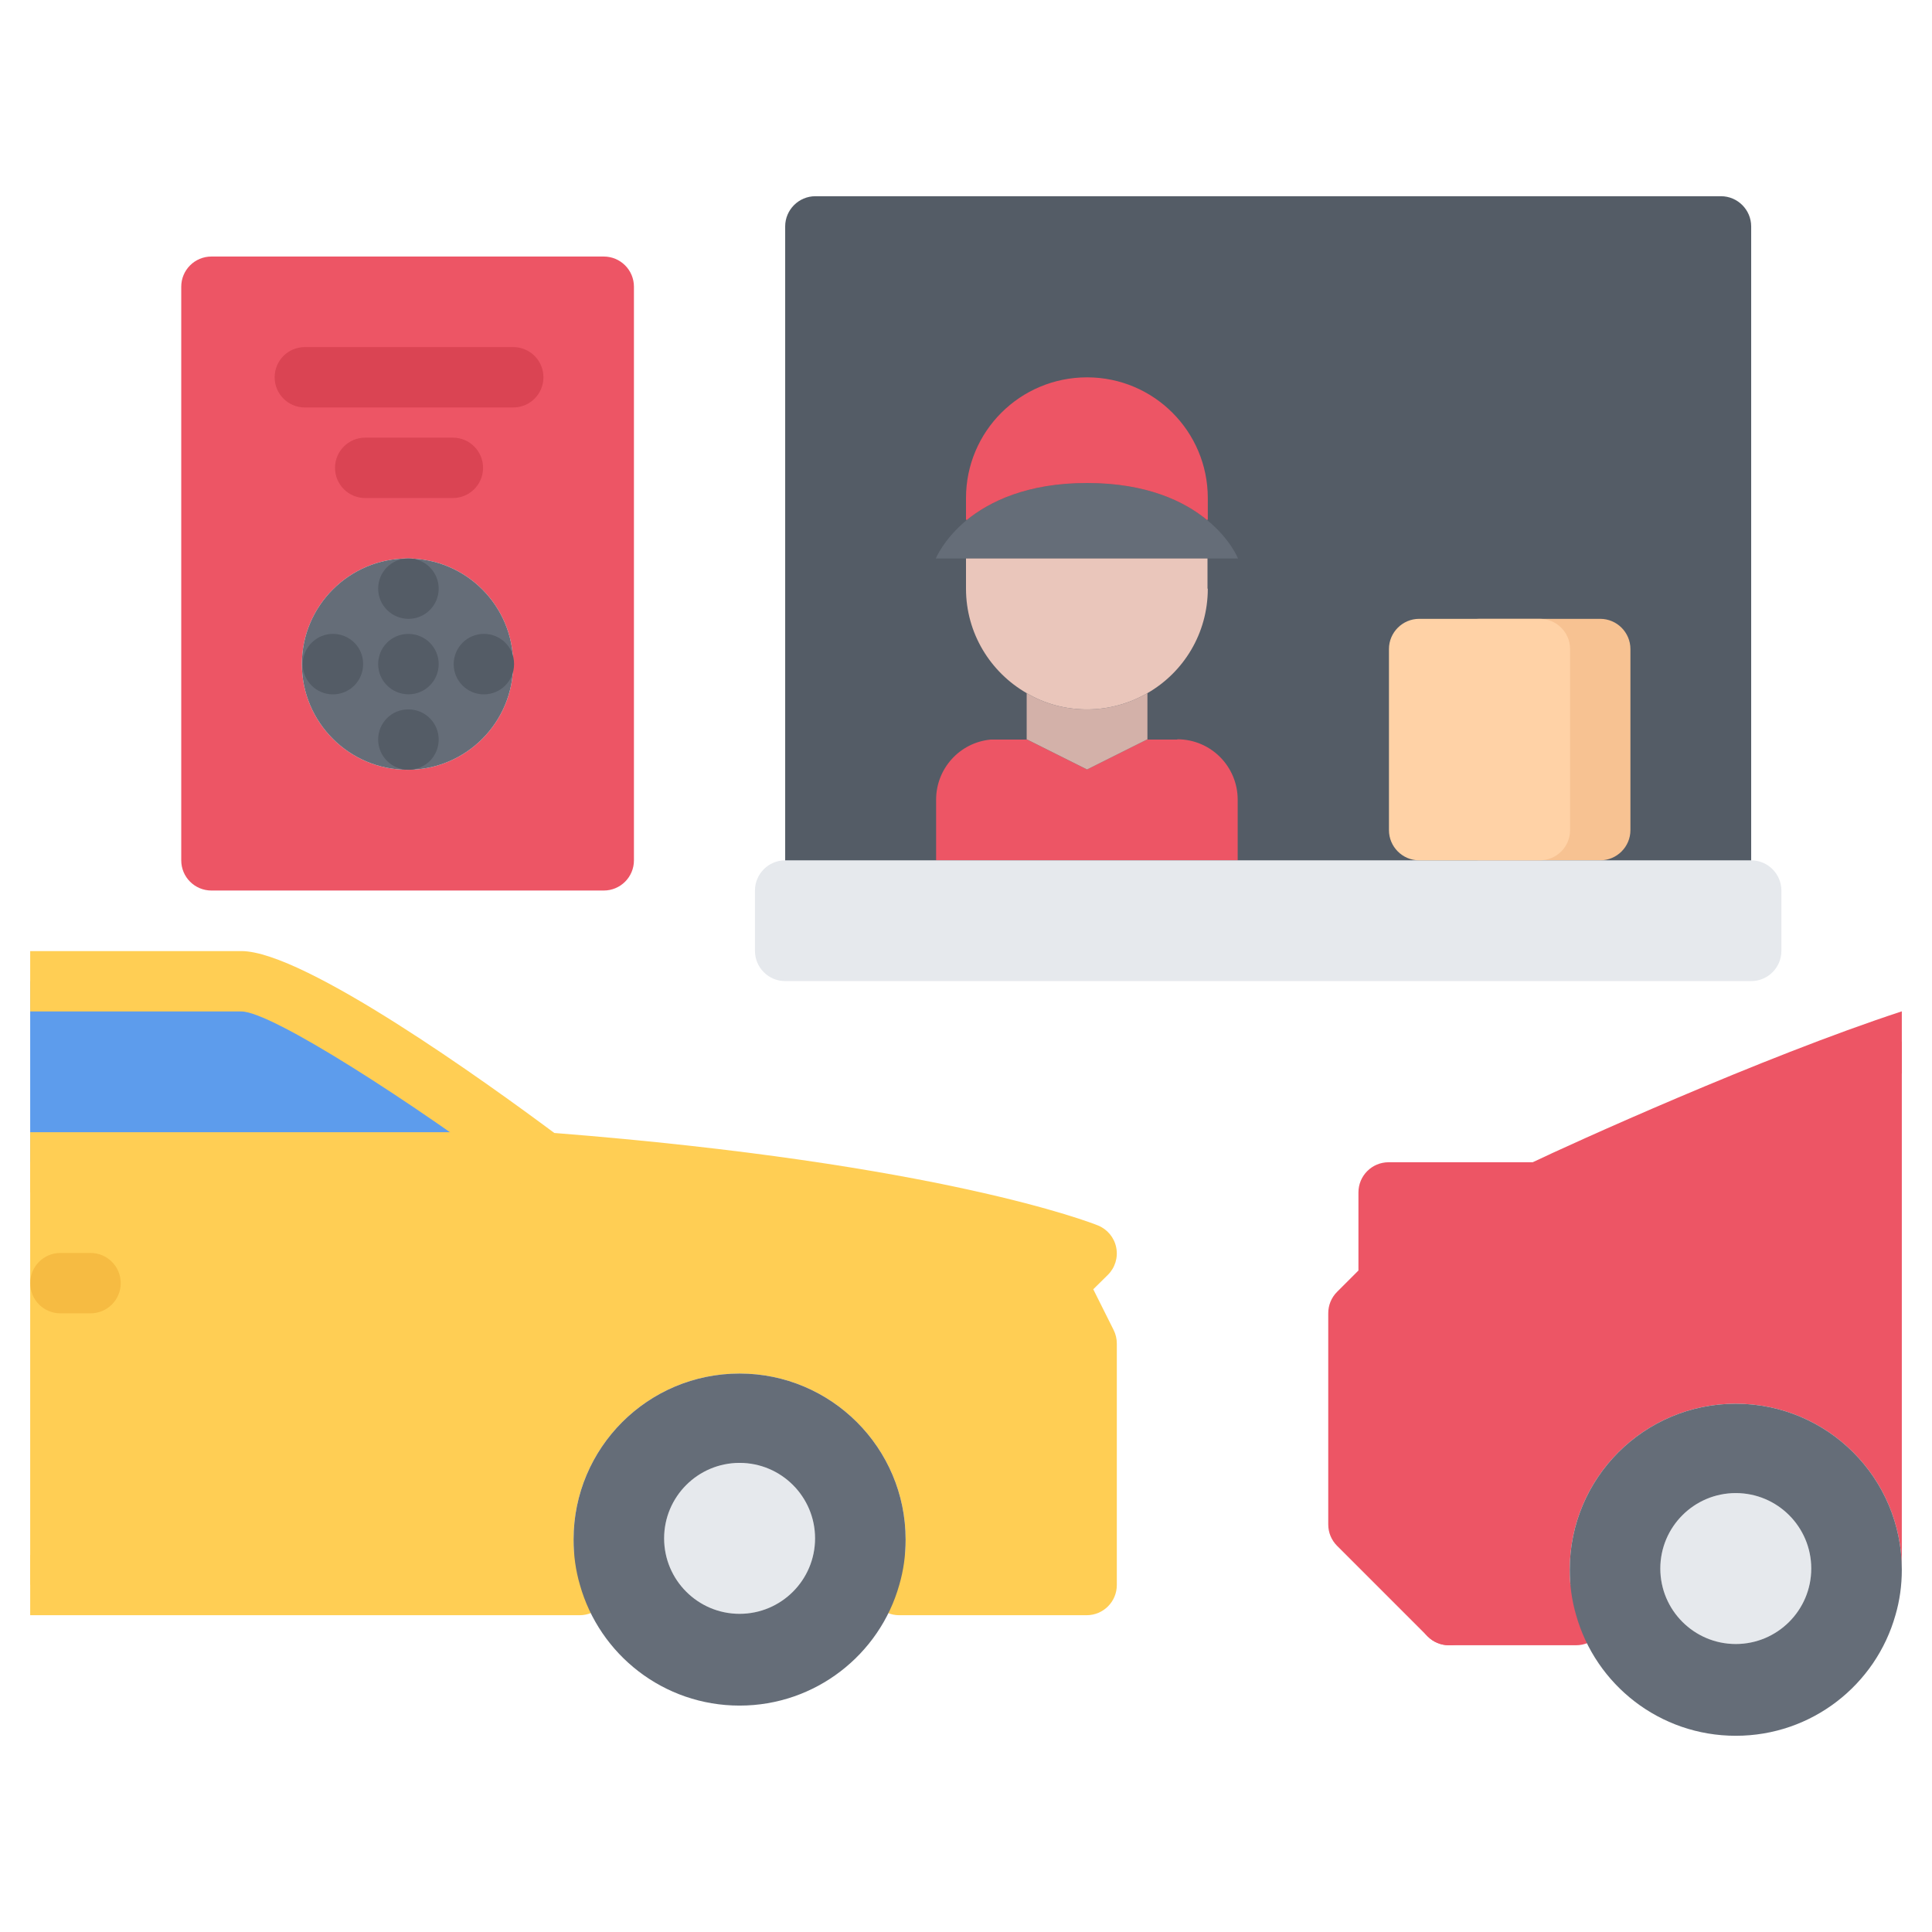 <svg id="icons" enable-background="new 0 0 64 64" height="512" viewBox="0 0 64 64" width="512" xmlns="http://www.w3.org/2000/svg"><path d="m58.01 29.501c0 .55-.45 1-1 1h-30c-.55 0-1-.45-1-1v-22.001c0-.55.45-1 1-1h30c.55 0 1 .45 1 1z" fill="#545c66"/><path d="m53.01 20.5c.55 0 1 .45 1 1v6c0 .55-.45 1-1 1h-4c-.55 0-1-.45-1-1v-6c0-.55.45-1 1-1z" fill="#f7c292"/><path d="m41 26.49v2.01h-9.99v-2.01c0-1.03.78-1.89 1.8-1.99h.2 1v-.01l2 1 2-1v.01h.99v-.01c1.11 0 2 .9 2 2z" fill="#ed5565"/><path d="m38.01 24.49-2 1-2-1v-1.529c.59.35 1.271.539 2 .539.73 0 1.41-.199 2-.539z" fill="#d3b1a9"/><path d="m39.99 17.23c.77.631 1.02 1.27 1.02 1.27h-1.01-8-1s.26-.639 1.02-1.27c.76-.619 2.01-1.23 3.99-1.23s3.23.611 3.98 1.23z" fill="#656d78"/><path d="m32 18.5h8v1h.01c0 1.48-.8 2.771-2 3.461-.59.34-1.27.539-2 .539-.729 0-1.41-.189-2-.539-1.2-.69-2.01-1.981-2.01-3.461z" fill="#eac6bb"/><path d="m40.01 16.5v.701l-.02.029c-.75-.619-2-1.23-3.98-1.23-1.979 0-3.229.611-3.99 1.23l-.02-.029v-.701c0-2.209 1.79-4 4.01-4 2.21 0 4 1.791 4 4z" fill="#ed5565"/><path d="m17 22c0-1.93-1.56-3.5-3.5-3.5-1.93 0-3.5 1.57-3.5 3.5s1.57 3.5 3.5 3.5c1.94 0 3.5-1.57 3.5-3.5zm3-12.5v19h-13v-19z" fill="#ed5565"/><path d="m13.5 18.5c1.94 0 3.5 1.57 3.5 3.5s-1.56 3.5-3.5 3.5c-1.93 0-3.5-1.57-3.5-3.5s1.57-3.5 3.5-3.5z" fill="#656d78"/><path d="m18 38.5h-17v-6h7c2 0 10 6 10 6z" fill="#5d9cec"/><path d="m36 52.5h-6.21c.14-.479.21-.979.21-1.5 0-3.04-2.47-5.5-5.5-5.5-3.04 0-5.5 2.46-5.5 5.5 0 .521.07 1.021.21 1.5h-.01-18.2v-10-4h17c13 1 18 3.021 18 3.021l-1 .979 1 2z" fill="#ffce54"/><path d="m63 34.5v17.5c0-3.04-2.46-5.5-5.5-5.5s-5.5 2.46-5.5 5.5c0 .521.07 1.021.21 1.5h-4.21l-3-3v-7l1-1v-3h5s6.92-3.34 12-5z" fill="#ed5565"/><path d="" style="fill:none;stroke:#000;stroke-width:2;stroke-linecap:round;stroke-linejoin:round;stroke-miterlimit:10"/><path d="m2.999 43.506h-.998c-.553 0-1-.447-1-1s.447-1 1-1h.998c.553 0 1 .447 1 1s-.447 1-1 1z" fill="#f6bb42"/><path d="m52.209 54.501h-4.209c-.553 0-1-.447-1-1s.447-1 1-1h4.209c.553 0 1 .447 1 1s-.447 1-1 1z" fill="#ed5565"/><path d="m20 29.5h-12.996c-.553 0-1-.447-1-1v-19.002c0-.553.447-1 1-1h12.996c.553 0 1 .447 1 1v19.002c0 .553-.447 1-1 1zm-11.996-2h10.996v-17.002h-10.996z" fill="#ed5565"/><path d="m17.002 13.498h-6.904c-.553 0-1-.447-1-1s.447-1 1-1h6.904c.553 0 1 .447 1 1s-.447 1-1 1z" fill="#da4453"/><path d="m15.002 16.498h-2.904c-.553 0-1-.447-1-1s.447-1 1-1h2.904c.553 0 1 .447 1 1s-.447 1-1 1z" fill="#da4453"/><g fill="#545c66"><path d="m13.532 23c-.553 0-1.005-.447-1.005-1s.442-1 .994-1h.011c.552 0 1 .447 1 1s-.448 1-1 1z"/><path d="m13.532 25.5c-.553 0-1.005-.447-1.005-1s.442-1 .994-1h.011c.552 0 1 .447 1 1s-.448 1-1 1z"/><path d="m13.532 20.5c-.553 0-1.005-.447-1.005-1s.442-1 .994-1h.011c.552 0 1 .447 1 1s-.448 1-1 1z"/><path d="m10.029 22.002c0-.553.448-1.004 1-1.004.553 0 1 .441 1 .994v.01c0 .553-.447 1-1 1-.551 0-1-.447-1-1z"/><path d="m15.029 22.002c0-.553.448-1.004 1-1.004.553 0 1 .441 1 .994v.01c0 .553-.447 1-1 1-.551 0-1-.447-1-1z"/></g><path d="m19.203 51.506h-18.203v2h18.203c.553 0 1-.447 1-1s-.447-1-1-1z" fill="#ffce54"/><path d="m17.996 37.506h-16.996v2h16.996c.553 0 1-.447 1-1s-.447-1-1-1z" fill="#ffce54"/><path d="m36.891 44.059-.675-1.35.481-.475c.24-.236.346-.578.279-.909-.065-.33-.294-.605-.606-.731-.209-.084-5.217-2.055-18.008-3.063-2.18-1.624-8.281-6.025-10.366-6.025h-6.996v2h6.996c.996 0 5.665 2.999 9.4 5.8.151.114.333.183.522.197 8.814.678 13.926 1.836 16.226 2.479-.179.289-.2.656-.043.971l.895 1.789v6.764h-5.209c-.553 0-1 .447-1 1s.447 1 1 1h6.209c.553 0 1-.447 1-1v-8c0-.155-.036-.309-.105-.447z" fill="#ffce54"/><circle cx="24.5" cy="50.96" fill="#e6e9ed" r="2.5"/><path d="m27 50.96c0-1.38-1.12-2.5-2.5-2.5s-2.5 1.12-2.5 2.5 1.12 2.5 2.5 2.5 2.5-1.12 2.5-2.5zm3 .04c0 .521-.07 1.021-.21 1.5-.65 2.311-2.78 4-5.29 4-2.52 0-4.64-1.689-5.29-4-.14-.479-.21-.979-.21-1.5 0-3.04 2.46-5.5 5.5-5.5 3.03 0 5.5 2.46 5.5 5.5z" fill="#656d78"/><path d="m58.011 28.5c.55 0 1 .45 1 1v2c0 .551-.45 1-1 1h-32.002c-.55 0-1-.449-1-1v-2c0-.55.45-1 1-1h4.001 2 7.99 2 2.01 2 4 2 1 2z" fill="#e6e9ed"/><path d="m51.011 20.5c.55 0 1 .45 1 1v6c0 .55-.45 1-1 1h-4c-.55 0-1-.45-1-1v-6c0-.55.45-1 1-1z" fill="#ffd2a6"/><path d="m63 33.502c-4.655 1.525-11.016 4.421-12.228 4.999h-4.772c-.553 0-1 .447-1 1v2.586l-.707.707c-.188.187-.293.441-.293.707v7c0 .266.105.52.293.707l3 3c.195.195.451.293.707.293s.512-.098.707-.293c.391-.391.391-1.023 0-1.414l-2.707-2.707v-6.172l.707-.707c.188-.187.293-.441.293-.707v-2h4c.15 0 .299-.034.435-.1.067-.032 6.633-3.188 11.565-4.845z" fill="#ed5565"/><circle cx="57.5" cy="51.96" fill="#e6e9ed" r="2.5"/><path d="m60 51.96c0-1.38-1.12-2.5-2.5-2.5s-2.5 1.12-2.5 2.5 1.12 2.5 2.5 2.5 2.5-1.12 2.5-2.5zm-2.5-5.46c3.04 0 5.5 2.46 5.5 5.5 0 .521-.07 1.021-.21 1.5-.65 2.311-2.771 4-5.29 4s-4.64-1.689-5.29-4c-.14-.479-.21-.979-.21-1.5 0-3.04 2.46-5.5 5.5-5.5z" fill="#656d78"/></svg>